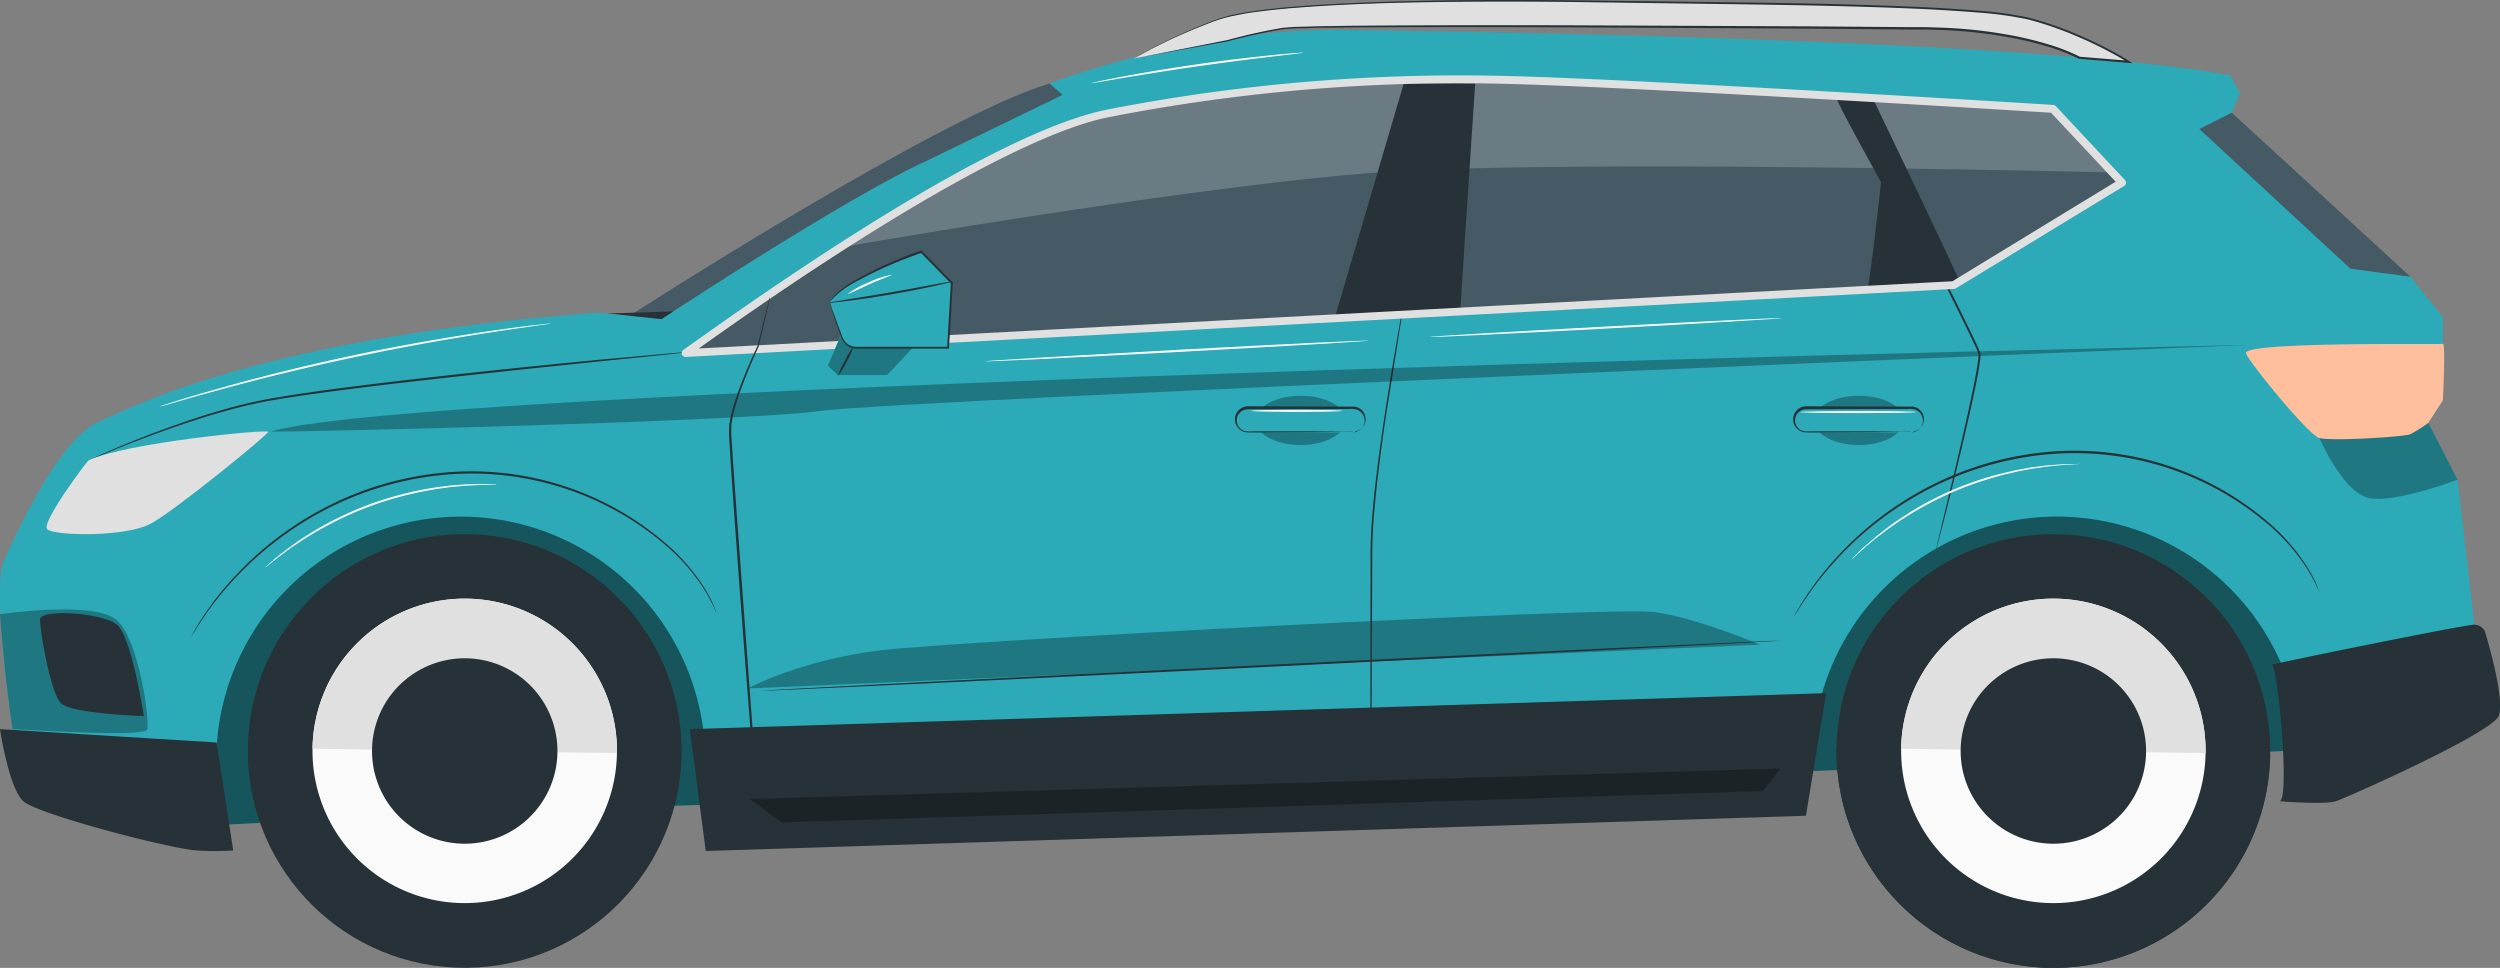 <svg xmlns="http://www.w3.org/2000/svg" viewBox="0 0 643.1 248.97">
  <rect x="0" y="0" width="643.1" height="248.97" fill="#808080" stroke="none"/>
  <defs>
    <style>
      .cls-1 {
        fill: #2caab8;
      }

      .cls-2 {
        opacity: 0.5;
      }

      .cls-3 {
        fill: #455a64;
      }

      .cls-4 {
        fill: #263238;
      }

      .cls-5 {
        opacity: 0.3;
      }

      .cls-6 {
        fill: #ffbf9d;
      }

      .cls-7 {
        fill: #e0e0e0;
      }

      .cls-8 {
        opacity: 0.2;
      }

      .cls-9 {
        fill: #fff;
      }

      .cls-10 {
        fill: #fafafa;
      }
    </style>
  </defs>
  <g id="Слой_2" data-name="Слой 2">
    <g id="Car">
      <path class="cls-1"
        d="M40.47,213.37c3-1.23,184.89-9,188.63-6.83s381.69-14.29,379.09-14.29-11.54-44.78-11.54-44.78-36.17-26.63-39.56-29.41-439.28-2.28-441.87.49-74.75,34.78-74.75,34.78Z" />
      <g class="cls-2">
        <path
          d="M40.47,213.37c3-1.23,184.89-9,188.63-6.83s381.69-14.29,379.09-14.29-11.54-44.78-11.54-44.78-36.17-26.63-39.56-29.41-439.28-2.28-441.87.49-74.75,34.78-74.75,34.78Z" />
      </g>
      <polygon class="cls-3"
        points="574.12 29 620.07 71.19 599.46 76.55 581.52 63.92 557.09 40.66 565.57 27.2 574.12 29" />
      <path class="cls-3" d="M162,81.2S241.67,29.82,270,21.48l8.28,3.9L265,36.63,167,87.36Z" />
      <path class="cls-1"
        d="M632.18,123.4l-7.52-14.62,3.76-5.84V81.63l-8.35-10.44L604.61,69.1,565.77,33.18,574.12,29l2.09-5-2.51-4.6C524,10.2,381.14,8.12,344,7.7S270,21.48,270,21.48l3.34,2.93s-15.45,7.52-37.17,18-66,39.68-66,39.68l-16.29-1.67C70,86.64,35.7,103.77,24.84,108.78S1,144.29,1,144.29c-3.34,7.24,2.51,45.53,2.51,45.53s34.67,16.29,35.92,16.29l17-.31a62.9,62.9,0,1,1,125-10,64.73,64.73,0,0,1-.48,7.67l219.33-2.84,66-7.2a62.9,62.9,0,0,1,120.39-23.06A61.84,61.84,0,0,1,590.1,180l36.23-4,10.45-12.95Z" />
      <path class="cls-4" d="M0,187.56s2.25,15.16,6,18.55,38.06,12.3,44.57,12.65a63.74,63.74,0,0,0,9.42,0L55.71,191Z" />
      <path class="cls-4" d="M177.44,187.56c0,.34,4.11,31.35,4.11,31.35l283-9.07,5.21-31.54Z" />
      <g class="cls-5">
        <path d="M192.46,177.09c0-.17,14-7.4,34-9.8S414.21,156,425.29,157.42s27.44,8.42,27.44,8.42Z" />
      </g>
      <path class="cls-4"
        d="M352.56,213.37a1.65,1.65,0,0,1,0-.36c0-.26,0-.6,0-1,0-.95,0-2.29,0-4,0-3.51,0-8.53-.05-14.73,0-12.46,0-29.63.05-48.59a133,133,0,0,1,.6-13.86c.39-4.47.91-8.75,1.44-12.83,1.08-8.16,2.24-15.48,3.24-21.62s1.89-11.06,2.48-14.52c.28-1.69.5-3,.66-4,.08-.45.11-.79.15-1a1.71,1.71,0,0,1,.06-.36,2.43,2.43,0,0,1,0,.36c0,.23,0,.59-.1,1-.11.91-.3,2.24-.56,4-.55,3.47-1.34,8.43-2.31,14.55S356,109.86,355,118c-.52,4.07-1,8.36-1.41,12.81a135.13,135.13,0,0,0-.59,13.81c-.08,19-.15,36.14-.2,48.6-.05,6.2-.09,11.23-.12,14.74,0,1.71,0,3.05-.06,4,0,.44,0,.78,0,1A1.41,1.41,0,0,1,352.56,213.37Z" />
      <g class="cls-5">
        <path d="M69.68,111c-1.16.35,120.11-2.39,141.48-5.3s368-17,368-17S110.14,98.78,69.68,111Z" />
      </g>
      <g class="cls-5">
        <path d="M596.65,112.68s6.05,14.07,12.78,15.44,22.75-4.72,22.75-4.72l-7.52-14.62Z" />
      </g>
      <path class="cls-6"
        d="M577.75,90.82c.15,1.51,15.89,21,18.9,21.86s21.79-.29,23.42-1a35.34,35.34,0,0,0,4.59-2.9l3.76-5.84s.71-14.65,0-14.48S577.47,87.86,577.75,90.82Z" />
      <path class="cls-4"
        d="M23.62,118.06a1.82,1.82,0,0,1,.36-.19l1.08-.51c1-.44,2.36-1.06,4.19-1.85,3.66-1.55,9-3.73,15.7-6.1,3.35-1.18,7-2.43,11.06-3.6a129.18,129.18,0,0,1,13-3.18c9.26-1.63,19.52-2.94,30.29-4.25,21.54-2.56,41.09-4.51,55.24-5.88L171.28,91l4.56-.39,1.19-.08.41,0a1.72,1.72,0,0,1-.41.07l-1.18.14-4.55.48-16.75,1.71c-14.13,1.47-33.67,3.48-55.21,6-10.76,1.31-21,2.6-30.27,4.2a130.66,130.66,0,0,0-12.94,3.13c-4,1.14-7.7,2.37-11.06,3.53-6.72,2.32-12.06,4.45-15.74,5.94l-4.23,1.76-1.1.45A2.44,2.44,0,0,1,23.62,118.06Z" />
      <path class="cls-7"
        d="M22.78,118.42c-.38.18-12.25,16-10.65,17.71s20.23,2.13,26.75-1.47S68.83,111.9,69,111.1,32.36,113.9,22.78,118.42Z" />
      <g class="cls-5">
        <path
          d="M0,158c.13,0,24.18-3.59,30,1.51s8.51,25.8,7.9,28.1-34.72-.2-34.69,0-1-7-1.81-14.25C.58,165.72,0,158,0,158Z" />
      </g>
      <path class="cls-4"
        d="M10.32,159.09c-.39.85,2.46,19.26,5.48,21.91S37,184.21,37,184.21s-3.15-20.71-7-23.61S11.46,156.63,10.32,159.09Z" />
      <path class="cls-7"
        d="M291.73,15.06A123,123,0,0,1,313.41,5c13.74-5,70.49-5,99.75-4.54S508.08.85,522.59,5A100,100,0,0,1,547.52,15.9l-12.73-1.05s-12.58-7.16-39.43-7.56C481.11,7.08,337.58,6,330,7.29s-14.21,3.13-14.21,3.13Z" />
      <path class="cls-4"
        d="M291.73,15.06l24-4.75h0c2.31-.64,4.82-1.25,7.51-1.85,1.34-.29,2.73-.58,4.16-.85l2.18-.39c.74-.13,1.51-.13,2.28-.21,1.55-.14,3.12-.12,4.74-.18s3.28-.09,5-.11c3.39-.06,6.94-.11,10.64-.13,14.78-.12,31.91-.13,50.91-.09l62.16.28,17,.13,8.66.07,4.38,0,4.41.14a122.79,122.79,0,0,1,17.78,2,86.3,86.3,0,0,1,8.85,2.14,50.15,50.15,0,0,1,8.61,3.32l-.11,0,12.74,1.05-.17.48c-.43-.28-.91-.57-1.39-.86a100.06,100.06,0,0,0-11.9-5.95A87.84,87.84,0,0,0,521.69,5a94,94,0,0,0-12.8-1.77c-4.27-.35-8.52-.61-12.74-.84C479.3,1.6,463,1.33,447.5,1.1l-44-.6c-13.8-.15-26.65-.11-38.37.1S342.75,1.25,333.47,2c-4.65.34-9,.85-12.9,1.43L317.7,4c-.46.1-.93.17-1.38.29L315,4.62a43,43,0,0,0-4.89,1.71,143.64,143.64,0,0,0-13.77,6.19c-1.53.8-2.68,1.44-3.45,1.88l-1.16.66s.38-.26,1.14-.71,1.9-1.11,3.43-1.92A135.73,135.73,0,0,1,310,6.14a47.43,47.43,0,0,1,4.9-1.74L316.26,4c.46-.12.92-.19,1.39-.29l2.88-.56c4-.6,8.26-1.13,12.91-1.48C342.74.93,353.35.49,365.08.23s24.58-.3,38.38-.16l44.05.55c15.51.22,31.8.48,48.67,1.29,4.22.23,8.47.48,12.75.84a93.51,93.51,0,0,1,12.89,1.78,88.5,88.5,0,0,1,12.48,4.3,99.44,99.44,0,0,1,12,6c.49.29,1,.59,1.42.87l.88.57-1-.09-12.73-1.05h0l-.06,0a50.28,50.28,0,0,0-8.5-3.28,87.29,87.29,0,0,0-8.8-2.12,121.69,121.69,0,0,0-17.71-2l-4.39-.14-4.37,0-8.66-.08-17-.14-62.16-.34c-19-.07-36.13-.09-50.91,0-3.7,0-7.24.05-10.64.1-1.69,0-3.35,0-5,.09s-3.2,0-4.72.17c-.77.07-1.52.07-2.26.2l-2.18.38c-1.43.27-2.82.55-4.16.84-2.68.58-5.19,1.18-7.5,1.81h0Z" />
      <path class="cls-4"
        d="M586.38,206.11c2.78-.31-.49-35.17-2-35.09-1.14,0,50-10.44,52.15-10.33a3.27,3.27,0,0,1,2.63,1.54s5.41,17.51,3.61,21.94-39,21-41.93,21.94S586.38,206.11,586.38,206.11Z" />
      <path class="cls-4"
        d="M498,141.53a1.47,1.47,0,0,1,.05-.32q.08-.36.21-.93l.84-3.57c.74-3.12,1.81-7.58,3.12-13.08s2.86-12.12,4.45-19.45c.77-3.67,1.64-7.53,2.18-11.55a9.47,9.47,0,0,0,.09-1.48,1.9,1.9,0,0,0-.21-.68l-.28-.7c-.44-.94-.88-1.89-1.33-2.84q-1.38-2.85-2.81-5.77c-7.68-15.54-14.79-29.54-19.89-39.69-2.53-5.06-4.59-9.16-6-12l-1.62-3.28-.41-.86a1.18,1.18,0,0,1-.12-.3,2.07,2.07,0,0,1,.17.28l.46.83c.4.77,1,1.86,1.7,3.24,1.48,2.85,3.58,6.93,6.18,11.95,5.18,10.11,12.34,24.08,20,39.63l2.81,5.77,1.33,2.86.3.74a2.43,2.43,0,0,1,.23.79,10.09,10.09,0,0,1-.09,1.59c-.56,4.08-1.44,7.92-2.22,11.6-1.62,7.34-3.21,13.91-4.56,19.43s-2.49,10-3.29,13c-.39,1.51-.71,2.7-.93,3.54l-.26.92A2,2,0,0,1,498,141.53Z" />
      <path class="cls-3"
        d="M176.35,90.82C177.13,90.53,250.63,36,285,29.17a470.62,470.62,0,0,1,103.74-8.6C423.44,21.46,528.07,28,528.07,28l17.78,19L502.58,73.33Z" />
      <g class="cls-8">
        <path class="cls-9"
          d="M285,29.17c-17.68,3.5-45.69,19.62-68.85,34.49C237,60,312.7,47.42,354.36,44.38c48.05-3.5,189.08,0,189.08,0L528.07,28s-104.63-6.52-139.31-7.41A470.62,470.62,0,0,0,285,29.17Z" />
      </g>
      <polygon class="cls-4" points="361.1 21.48 343.31 81.93 375.61 80.14 379.47 21.48 361.1 21.48" />
      <path class="cls-4"
        d="M480.27,74.59c.68-.68,3.61-27.73,3.61-27.73S471.71,25,472.38,25h9.24s23.22,48.24,22.77,48.24S480.27,74.59,480.27,74.59Z" />
      <path class="cls-7"
        d="M176.35,91.82a1,1,0,0,1-.47-1.88l2.54-1.8c49.41-35.21,86.2-55.94,106.4-59.95a472.46,472.46,0,0,1,104-8.61c34.3.87,138.3,7.34,139.35,7.41a1,1,0,0,1,.67.31l17.78,19a1,1,0,0,1-.21,1.54L503.1,74.19a1.16,1.16,0,0,1-.47.14L176.4,91.82ZM376,21.41a467.52,467.52,0,0,0-90.82,8.74c-19.62,3.89-57.06,25-105.44,59.49l322.5-17.29,42-25.61L527.61,29c-7.09-.44-105.69-6.53-138.88-7.39Q382.37,21.42,376,21.41Z" />
      <path class="cls-4"
        d="M195.63,218.45a1.74,1.74,0,0,1-.06-.37c0-.27-.06-.63-.11-1.08-.08-1-.21-2.39-.37-4.18l-1.26-15.37c-1.05-13-2.45-30.92-3.91-50.73-.89-12.18-1.74-23.64-2.32-33.69a25.82,25.82,0,0,1,0-3.73,26.1,26.1,0,0,1,.7-3.52,66.38,66.38,0,0,1,2.09-6.34c1.51-4,3-7.41,4.43-10.34l0,0,2.35-9.33c.27-1.06.49-1.88.64-2.47.07-.26.13-.47.17-.64a.61.61,0,0,1,.08-.21,2.13,2.13,0,0,1,0,.22c0,.17-.08.38-.13.65q-.21.89-.57,2.49c-.52,2.2-1.26,5.37-2.21,9.36v0h0c-1.35,2.93-2.85,6.4-4.32,10.34a63.34,63.34,0,0,0-2,6.32,24.2,24.2,0,0,0-.68,3.45,26.59,26.59,0,0,0,.05,3.67c.62,10,1.49,21.5,2.38,33.67,1.46,19.8,2.79,37.73,3.75,50.74.47,6.47.84,11.72,1.1,15.39.12,1.79.21,3.19.28,4.18,0,.46,0,.82.06,1.09A1.75,1.75,0,0,1,195.63,218.45Z" />
      <g class="cls-5">
        <polygon points="192.86 205.53 458.12 197.69 453.43 203.48 201.13 211.55 192.86 205.53" />
      </g>
      <circle class="cls-4" cx="119.55" cy="193.19" r="55.78" transform="translate(-78.37 304.74) rotate(-87.66)" />
      <path class="cls-4" d="M63.78,192.24a.76.76,0,0,1,0,.15A55.78,55.78,0,0,0,175.32,194v-.14Z" />
      <path class="cls-10" d="M80.39,192.63A39.16,39.16,0,1,0,120.11,154,39.17,39.17,0,0,0,80.39,192.63Z" />
      <path class="cls-7" d="M120.11,154a39.17,39.17,0,0,0-39.72,38.6l78.31,1.13A39.16,39.16,0,0,0,120.11,154Z" />
      <path class="cls-4" d="M95.7,192.85a23.85,23.85,0,1,0,24.19-23.51A23.85,23.85,0,0,0,95.7,192.85Z" />
      <circle class="cls-4" cx="528.21" cy="193.19" r="55.78" transform="translate(313.6 713.07) rotate(-87.66)" />
      <path class="cls-4" d="M472.45,192.24a.76.76,0,0,0,0,.15A55.78,55.78,0,1,0,584,194v-.14Z" />
      <path class="cls-10" d="M489.05,192.63A39.16,39.16,0,1,0,528.77,154,39.17,39.17,0,0,0,489.05,192.63Z" />
      <path class="cls-7" d="M528.77,154a39.17,39.17,0,0,0-39.72,38.6l78.32,1.13A39.18,39.18,0,0,0,528.77,154Z" />
      <path class="cls-4" d="M504.36,192.85a23.85,23.85,0,1,0,24.19-23.51A23.85,23.85,0,0,0,504.36,192.85Z" />
      <path class="cls-4"
        d="M184.3,157.72a2.73,2.73,0,0,1-.18-.38c-.12-.28-.29-.66-.49-1.14a41.91,41.91,0,0,0-2.24-4.21,52.15,52.15,0,0,0-11.67-13A76.26,76.26,0,0,0,147.2,126.3a77.25,77.25,0,0,0-31.29-4.3,83,83,0,0,0-30.54,8.27,86.19,86.19,0,0,0-21.26,14.79,93.15,93.15,0,0,0-6.84,7.28c-.92,1.15-1.8,2.2-2.55,3.21s-1.45,1.93-2,2.79l-1.55,2.28-1.07,1.71c-.28.45-.5.79-.67,1a2.26,2.26,0,0,1-.24.35,2.23,2.23,0,0,1,.2-.38l.62-1.07c.28-.47.61-1.06,1-1.74l1.51-2.31c.57-.87,1.27-1.79,2-2.83s1.61-2.08,2.52-3.25a94.12,94.12,0,0,1,6.81-7.36,85.74,85.74,0,0,1,21.31-14.95,82.73,82.73,0,0,1,30.71-8.35,77,77,0,0,1,31.49,4.36A76,76,0,0,1,170,138.73a51.39,51.39,0,0,1,11.6,13.15A28,28,0,0,1,184.3,157.72Z" />
      <path class="cls-4"
        d="M596.69,152.49a1.73,1.73,0,0,1-.18-.38c-.12-.28-.29-.65-.5-1.14a40.44,40.44,0,0,0-2.23-4.21,52.54,52.54,0,0,0-11.67-13,76.41,76.41,0,0,0-22.53-12.71,77.25,77.25,0,0,0-31.29-4.3A83.11,83.11,0,0,0,497.76,125a86.19,86.19,0,0,0-21.27,14.8,95.09,95.09,0,0,0-6.84,7.28c-.91,1.15-1.79,2.2-2.55,3.21s-1.44,1.93-2,2.79l-1.55,2.28-1.07,1.71c-.29.44-.51.79-.67,1a3.19,3.19,0,0,1-.24.35,2.09,2.09,0,0,1,.19-.38c.16-.26.36-.62.63-1.08s.61-1.06,1-1.73l1.51-2.32c.57-.86,1.27-1.79,2-2.82s1.61-2.09,2.52-3.25a92.21,92.21,0,0,1,6.81-7.36,85.57,85.57,0,0,1,21.31-15,82.92,82.92,0,0,1,30.71-8.35,77.14,77.14,0,0,1,31.49,4.37,75.64,75.64,0,0,1,22.59,12.88A51.46,51.46,0,0,1,594,146.66,28.82,28.82,0,0,1,596.69,152.49Z" />
      <path class="cls-4"
        d="M458.12,164.79c0,.14-58.72,3.14-131.15,6.71s-131.19,6.33-131.2,6.19,58.71-3.15,131.17-6.71S458.11,164.64,458.12,164.79Z" />
      <polygon class="cls-4" points="156.37 80.63 173.18 80.1 170.2 82.05 156.37 80.63" />
      <path class="cls-1" d="M216.24,86.12c.09.24-3.4,7.93-3.4,7.93l2.6,2.43h12.68s10-10.65,9.65-10.36-21,0-21,0" />
      <g class="cls-5">
        <path d="M216.33,86.12c.09.24-3.4,7.93-3.4,7.93l2.6,2.43h12.68s10-10.65,9.65-10.36-21,0-21,0" />
      </g>
      <path class="cls-1"
        d="M213.56,77.64c-.21.42,1.78,5.86,3,9.17a3.92,3.92,0,0,0,3.67,2.54h23.62l1-16.67-7.85-8S216.45,71.85,213.56,77.64Z" />
      <path class="cls-4"
        d="M213.56,77.64A5.47,5.47,0,0,1,214.68,76a22.53,22.53,0,0,1,4.41-3.4,102.08,102.08,0,0,1,17.82-8.14l.14,0,.1.11c2.44,2.46,5.09,5.16,7.87,8l.08.08v.11c-.16,2.64-.31,5.39-.47,8.2s-.34,5.74-.5,8.47v.25h-.24l-15.09,0-6.47,0h-1.49a6.57,6.57,0,0,1-1.46-.1A4.17,4.17,0,0,1,217.05,88a7.92,7.92,0,0,1-1-2.23c-.25-.72-.5-1.4-.72-2-.45-1.27-.82-2.36-1.1-3.25-.58-1.78-.76-2.82-.64-2.82a12.62,12.62,0,0,0,.81,2.76c.33.9.72,2,1.17,3.22l.77,2a7.3,7.3,0,0,0,1,2.13,3.82,3.82,0,0,0,2.13,1.32,6.22,6.22,0,0,0,1.38.08h1.49l6.47,0,15.09,0-.26.25c.16-2.74.32-5.58.49-8.48s.32-5.56.47-8.2l.08.2-7.84-8,.24.06a108.59,108.59,0,0,0-17.82,7.93,23.79,23.79,0,0,0-4.45,3.27A11.28,11.28,0,0,0,213.56,77.64Z" />
      <path class="cls-4"
        d="M244.58,72.51a5.48,5.48,0,0,1-1.2.36c-.78.19-1.91.45-3.31.76-2.8.61-6.69,1.38-11,2.12s-8.23,1.3-11.08,1.66c-1.42.17-2.57.3-3.37.38a5.63,5.63,0,0,1-1.25.06,6,6,0,0,1,1.22-.26l3.35-.55c2.83-.45,6.74-1.07,11-1.81s8.2-1.45,11-2l3.34-.6A5.87,5.87,0,0,1,244.58,72.51Z" />
      <path class="cls-4"
        d="M219.53,89.17a17.3,17.3,0,0,1-1.74,3.88,17.76,17.76,0,0,1-2.21,3.64,17.42,17.42,0,0,1,1.75-3.88A17.81,17.81,0,0,1,219.53,89.17Z" />
      <path class="cls-9"
        d="M352.09,87.63c0,.14-22.1,1.45-49.36,2.92s-49.39,2.54-49.4,2.39S275.42,91.5,302.7,90,352.08,87.49,352.09,87.63Z" />
      <path class="cls-9"
        d="M458.48,81.83c0,.14-20.3,1.35-45.36,2.69s-45.39,2.31-45.4,2.16S388,85.34,413.09,84,458.47,81.69,458.48,81.83Z" />
      <path class="cls-9"
        d="M335.22,13.56a2.57,2.57,0,0,1-.55.11l-1.59.2-5.86.69c-4.94.59-11.77,1.44-19.29,2.52s-14.31,2.19-19.22,3l-5.82,1-1.58.25a2.16,2.16,0,0,1-.56.05,2.09,2.09,0,0,1,.54-.15l1.57-.35c1.36-.3,3.33-.69,5.78-1.15,4.9-.93,11.69-2.09,19.22-3.18s14.36-1.87,19.32-2.36c2.48-.25,4.49-.43,5.88-.53l1.6-.11A2,2,0,0,1,335.22,13.56Z" />
      <path class="cls-9"
        d="M229.43,70.69c0,.14-2.58,1-5.71,2.41s-5.58,2.66-5.66,2.53a23,23,0,0,1,5.45-3A22.53,22.53,0,0,1,229.43,70.69Z" />
      <path class="cls-9"
        d="M141.79,83.21s-.08,0-.26.06l-.77.13-3,.42c-2.58.36-6.31.89-10.91,1.6-9.21,1.39-21.9,3.55-35.8,6.49S64.7,98,55.72,100.49c-4.5,1.23-8.12,2.25-10.63,3l-2.88.82-.76.2a1,1,0,0,1-.26,0,1.1,1.1,0,0,1,.25-.1l.74-.25,2.86-.91c2.48-.79,6.1-1.86,10.58-3.13,9-2.55,21.44-5.78,35.35-8.73s26.63-5,35.85-6.36c4.62-.65,8.36-1.14,11-1.43l3-.33.78-.07Z" />
      <path class="cls-9"
        d="M127.78,124.73a3.1,3.1,0,0,1-.66,0l-1.89,0c-.82,0-1.82,0-3,.09s-2.48.09-3.94.26l-2.28.21c-.79.08-1.61.22-2.46.33-1.71.21-3.51.58-5.41.93a88.14,88.14,0,0,0-23.59,8.45c-1.69.93-3.31,1.79-4.76,2.71-.73.46-1.45.87-2.11,1.31l-1.91,1.29c-1.23.79-2.26,1.61-3.2,2.3s-1.73,1.3-2.36,1.82l-1.47,1.18a4.39,4.39,0,0,1-.54.38,3.57,3.57,0,0,1,.47-.46l1.41-1.25c.62-.55,1.38-1.2,2.31-1.9s2-1.56,3.17-2.37l1.89-1.32c.66-.46,1.39-.88,2.11-1.34,1.45-.95,3.07-1.83,4.77-2.78a92.16,92.16,0,0,1,11.54-5.13,93.21,93.21,0,0,1,12.17-3.36c1.92-.34,3.73-.7,5.45-.88.85-.11,1.68-.24,2.48-.31l2.3-.18c1.46-.14,2.79-.14,3.95-.18s2.17,0,3,0l1.89.07A2.89,2.89,0,0,1,127.78,124.73Z" />
      <path class="cls-9"
        d="M535,119.34a3.23,3.23,0,0,1-.67.07l-1.89.12c-.82,0-1.83.08-3,.21s-2.5.2-3.95.44l-2.28.32c-.8.12-1.62.3-2.47.45-1.7.29-3.49.75-5.39,1.19a95.7,95.7,0,0,0-12,4,94.62,94.62,0,0,0-11.27,5.72c-1.65,1-3.23,2-4.63,3-.71.5-1.41.95-2.05,1.44l-1.84,1.4c-1.19.87-2.18,1.76-3.08,2.5s-1.65,1.42-2.26,2l-1.41,1.27a3.22,3.22,0,0,1-.51.42s.14-.18.44-.5l1.35-1.34c.58-.59,1.31-1.29,2.2-2s1.87-1.68,3-2.57l1.82-1.43c.64-.5,1.33-1,2-1.47,1.4-1,3-2,4.63-3.06a82.89,82.89,0,0,1,23.39-9.78c1.9-.44,3.71-.88,5.42-1.15.86-.15,1.68-.32,2.48-.42l2.31-.29c1.46-.22,2.8-.27,4-.37s2.18-.13,3-.13h1.9A2.88,2.88,0,0,1,535,119.34Z" />
      <g class="cls-5">
        <path
          d="M346.13,108.14c0,3.5-5.18,6.34-11.58,6.34S323,111.64,323,108.14s5.19-6.34,11.59-6.34S346.13,104.64,346.13,108.14Z" />
      </g>
      <path class="cls-1"
        d="M348.06,111.25H321a3.11,3.11,0,0,1-3.11-3.11h0A3.11,3.11,0,0,1,321,105h27a3.1,3.1,0,0,1,3.1,3.11h0A3.1,3.1,0,0,1,348.06,111.25Z" />
      <path class="cls-4"
        d="M348.06,111.25s.26,0,.72-.15a3,3,0,0,0,1.94-4.25,3,3,0,0,0-1.42-1.37,4.84,4.84,0,0,0-2.26-.26l-26,.07a2.85,2.85,0,0,0-.52,5.66,15.51,15.51,0,0,0,1.69,0h3.38l11.7,0,7.88.09,2.14,0a3.7,3.7,0,0,1,.75.06,4.41,4.41,0,0,1-.75,0l-2.14,0-7.88.08-11.7.06h-3.38a13.63,13.63,0,0,1-1.78-.06,3.35,3.35,0,0,1-2.54-4.49,3.39,3.39,0,0,1,3.15-2.18l26,.08c.42,0,.81,0,1.23,0a3.24,3.24,0,0,1,2.36,5.19,3.15,3.15,0,0,1-1.82,1.15A2.25,2.25,0,0,1,348.06,111.25Z" />
      <path class="cls-9"
        d="M345.33,105.69c0,.15-5.26.26-11.74.26s-11.75-.11-11.75-.26,5.26-.26,11.75-.26S345.33,105.55,345.33,105.69Z" />
      <g class="cls-5">
        <path
          d="M489.75,108.14c0,3.5-5.19,6.34-11.59,6.34s-11.58-2.84-11.58-6.34,5.19-6.34,11.58-6.34S489.75,104.64,489.75,108.14Z" />
      </g>
      <path class="cls-1"
        d="M491.67,111.25h-27a3.1,3.1,0,0,1-3.1-3.11h0a3.1,3.1,0,0,1,3.1-3.11h27a3.11,3.11,0,0,1,3.11,3.11h0A3.11,3.11,0,0,1,491.67,111.25Z" />
      <path class="cls-4"
        d="M491.67,111.25s.27,0,.73-.15a3,3,0,0,0,1.94-4.25,3,3,0,0,0-1.42-1.37,4.84,4.84,0,0,0-2.26-.26l-26,.07a2.85,2.85,0,0,0-.52,5.66,15.51,15.51,0,0,0,1.69,0h3.38l11.69,0,7.88.09,2.15,0a3.52,3.52,0,0,1,.74.06,4.2,4.2,0,0,1-.74,0l-2.15,0-7.88.08-11.69.06h-3.38a13.63,13.63,0,0,1-1.78-.06,3.36,3.36,0,0,1,.61-6.67l26,.08c.42,0,.81,0,1.23,0a3.24,3.24,0,0,1,2.36,5.19,3.18,3.18,0,0,1-1.82,1.15A2.32,2.32,0,0,1,491.67,111.25Z" />
      <path class="cls-9"
        d="M492.92,106c0,.15-6.68.26-14.91.26s-14.92-.11-14.92-.26,6.68-.26,14.92-.26S492.92,105.83,492.92,106Z" />
    </g>
  </g>
</svg>